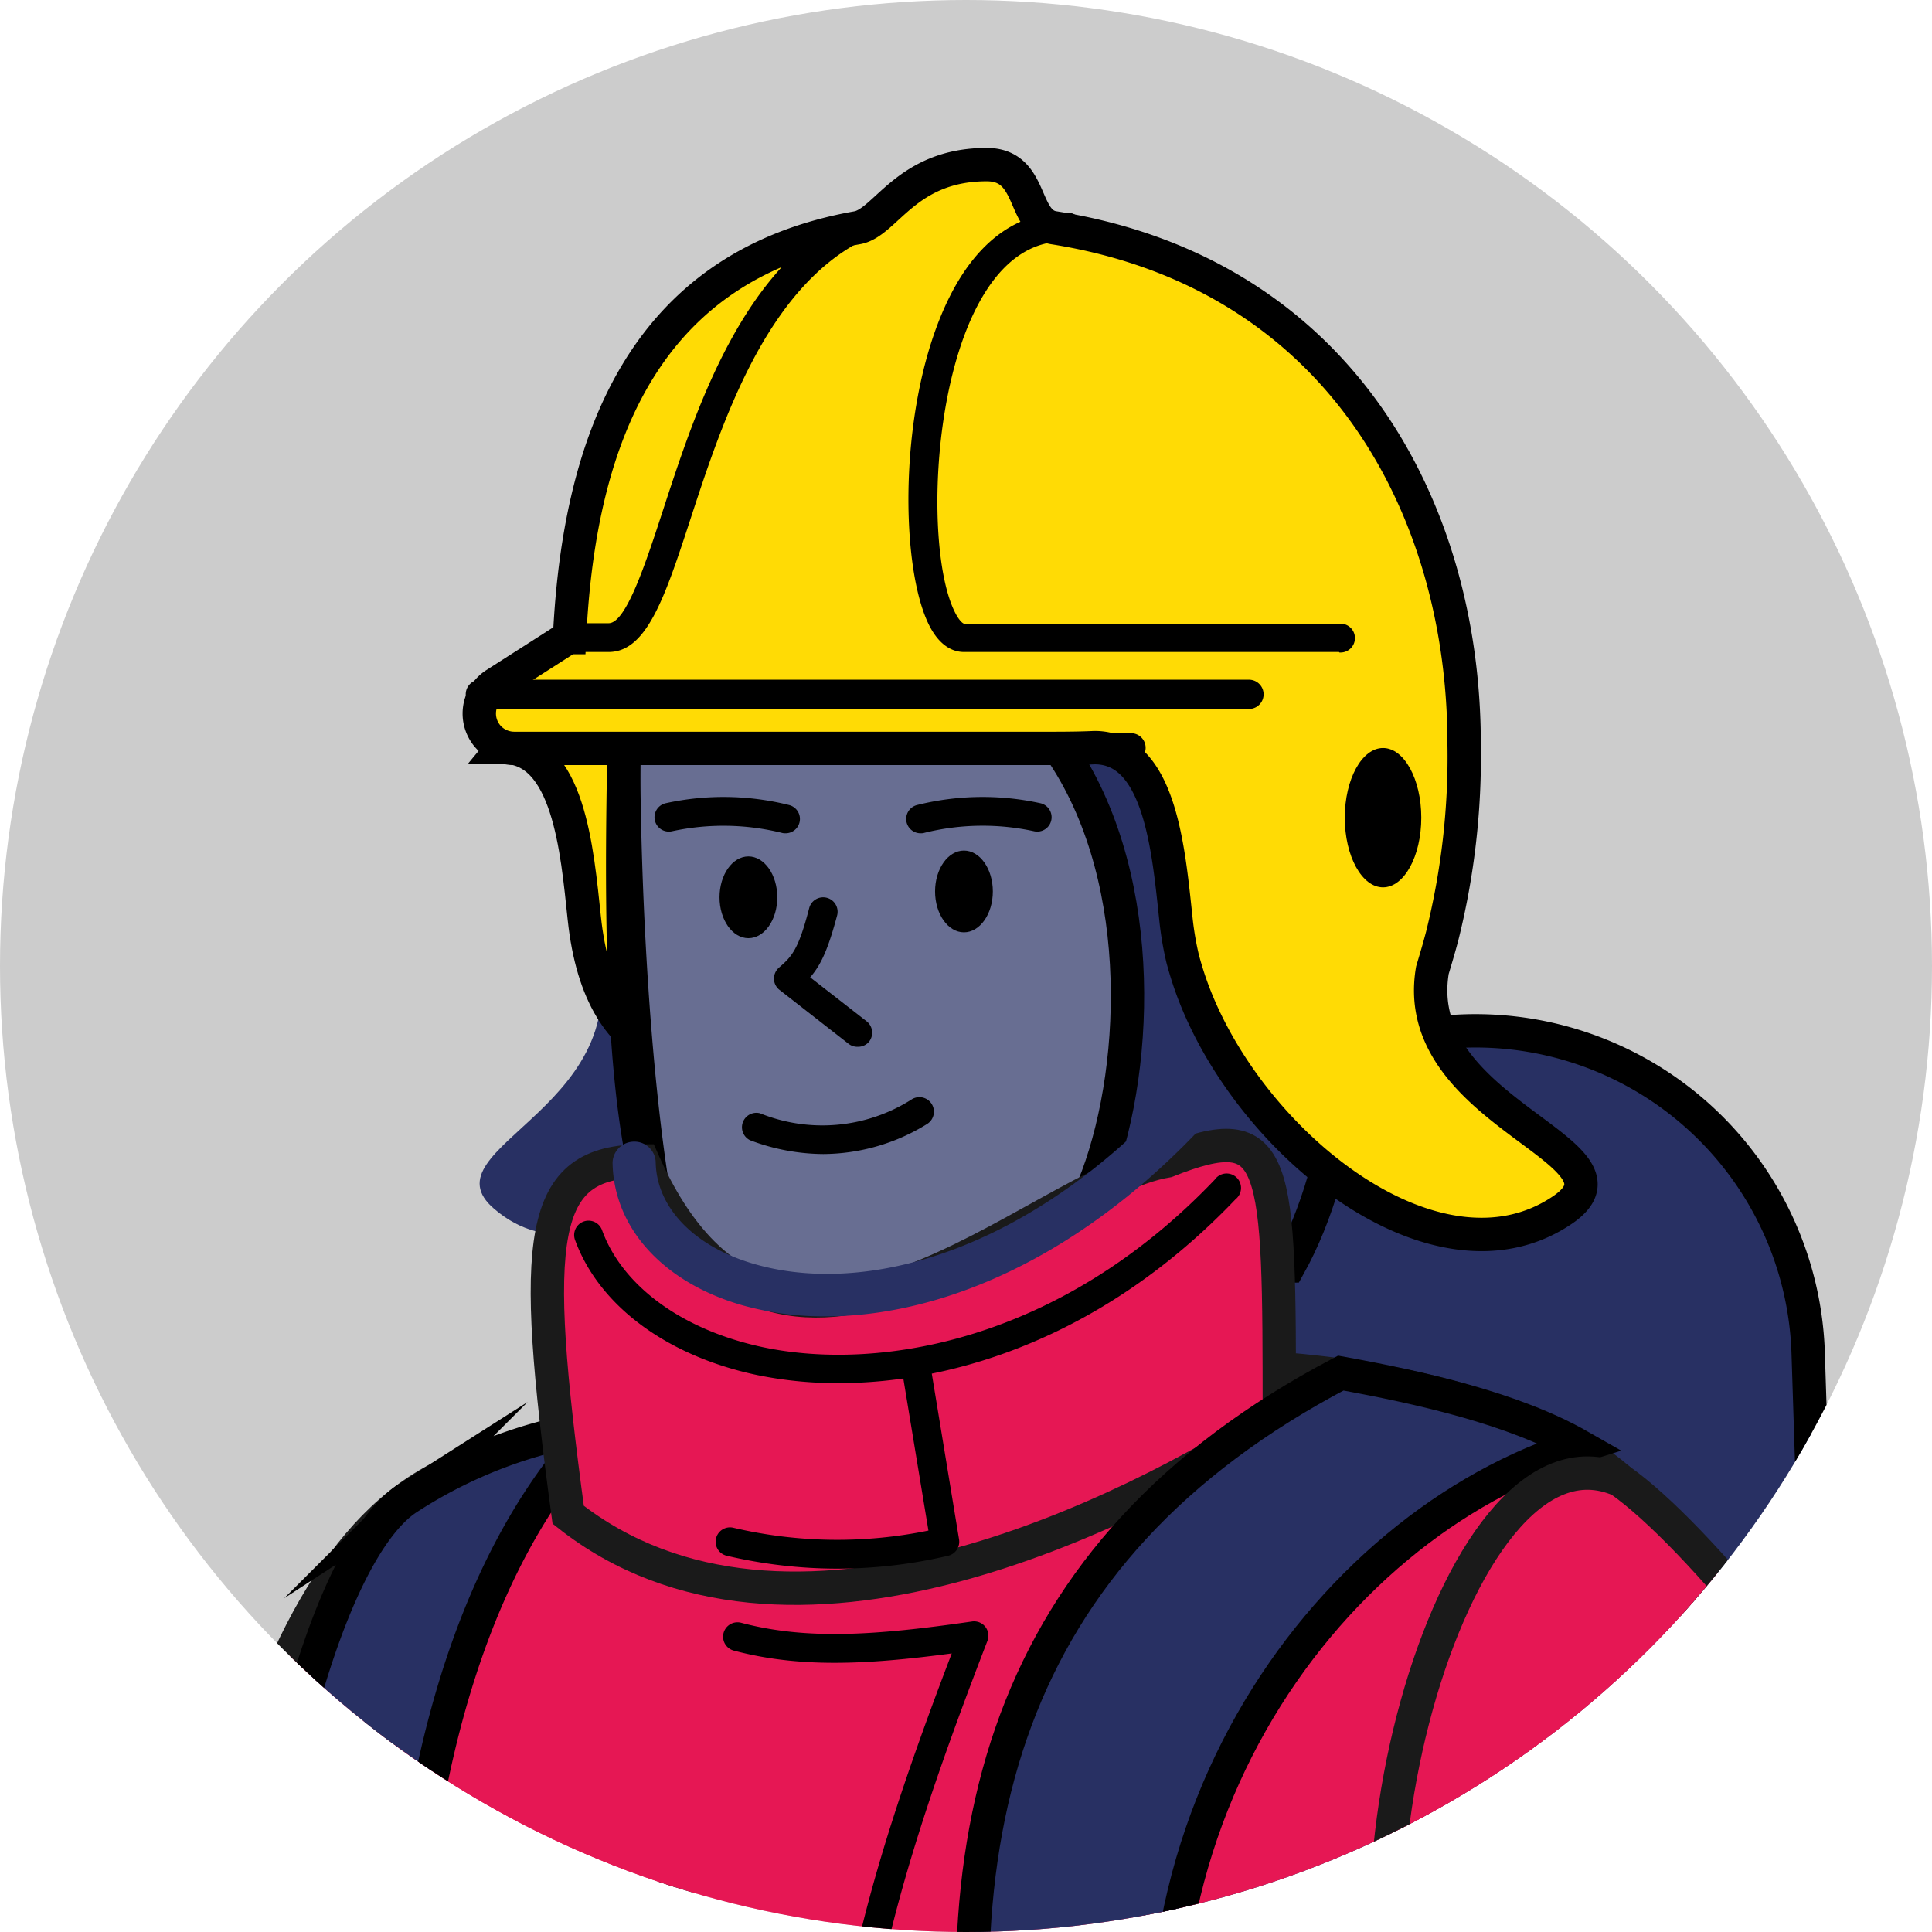 <svg id="Layer_1" data-name="Layer 1" xmlns="http://www.w3.org/2000/svg" xmlns:xlink="http://www.w3.org/1999/xlink" viewBox="0 0 198 198"><defs><style>.cls-1{fill:none;}.cls-2{clip-path:url(#clip-path);}.cls-3{fill:#ccc;}.cls-4{clip-path:url(#clip-path-2);}.cls-5{fill:#e61754;stroke:#1a1a1a;}.cls-10,.cls-5,.cls-6,.cls-8{stroke-miterlimit:10;stroke-width:3.42px;}.cls-6,.cls-7{fill:#283063;}.cls-10,.cls-6,.cls-8{stroke:#000;}.cls-8{fill:#ffdb05;}.cls-9{fill:#fdcdcd;}.cls-10{fill:#686e92;}</style><clipPath id="clip-path"><circle class="cls-1" cx="337.1" cy="99" r="99"/></clipPath><clipPath id="clip-path-2"><circle class="cls-1" cx="99" cy="99" r="99"/></clipPath></defs><circle class="cls-3" cx="99" cy="99" r="99"/><g class="cls-4"><path class="cls-5" d="M41.86,153.45c-39.09,28.33-23.3,190.91-23.3,190.91l37.72-.16L68.49,202.81C72,175.38,62.76,138.31,41.86,153.45Z"/><path class="cls-6" d="M157.89,348.39h0a34.12,34.12,0,0,0,33-35.19l-5.58-174.54a34.12,34.12,0,0,0-35.19-33h0a34.13,34.13,0,0,0-33,35.2l5.57,174.54A34.13,34.13,0,0,0,157.89,348.39Z"/><path class="cls-5" d="M162.87,332.6c-12.7,8.44-40.68,17.65-68.51,17.65-8.8,0-8.18-14.11-16.22-14.11-5.71,0-8.07,15.33-13.4,15.33-19.91,0-32.14-3.31-38.45-11.86,2.59-24.25,8.86-75.91,5.42-86.51-3.09-9-16.3-26.08,4.37-55.59l5.78-40.27c18-14.76,111.51-30.82,129.44.82C189,191.85,129.07,241.47,162.87,332.6Z"/><path d="M89,269.24a1.46,1.46,0,0,1-1.46-1.31c-5.39-46.58-3.95-62,10-98.48-9,1.2-15.72,1.46-22.34-.29a1.47,1.47,0,1,1,.76-2.85c6.73,1.78,13.76,1.3,23.64-.13a1.47,1.47,0,0,1,1.59,2c-14.52,37.6-16.11,52.47-10.68,99.42a1.48,1.48,0,0,1-1.3,1.64Z"/><path class="cls-6" d="M61.21,146.19c-9.09,9.52-14.76,23.42-17.6,39.31l-19,41c.19-37.29,8.59-67.5,17.23-73A48.52,48.52,0,0,1,61.21,146.19Z"/><path class="cls-7" d="M60.67,95.86c6,17.61-17.57,21.64-10,28.05,11,9.39,26.11-8.9,30.71-22.22Z"/><rect class="cls-7" x="56.02" y="115.36" width="97.35" height="11.05" transform="translate(209.39 241.78) rotate(180)"/><path class="cls-8" d="M59.88,94.1c-.74-7-1.6-17.52-8.32-17.52,6-7.31,24.94-5.2,37.88-.43,0,14.79-2.68,23.66-7.75,33.91h0C71.72,110.06,61.58,110.06,59.88,94.1Z"/><path class="cls-9" d="M120.13,112.54l7.9,28.89C104.35,151.05,79,147.88,79,147.88l2.89-43.13Z"/><path class="cls-10" d="M83.76,43.22h0c30.56-5.48,54.64,29.89,34.25,53.3h0l.31,17.07s-5.53,14.71-27.8,20c-6.23,1.49-10.33,2.71-18.56.42-4.56-1.26-5.16-6.4-5.51-12.59-3.14-12.52-2.87-33.33-2.22-55A23.72,23.72,0,0,1,83.76,43.22Z"/><path d="M87.91,107.28A1.47,1.47,0,0,1,87,107l-7.11-5.55a1.46,1.46,0,0,1-.57-1.13,1.49,1.49,0,0,1,.51-1.15c1.33-1.15,2-1.84,3.11-6.14a1.48,1.48,0,0,1,2.86.76c-.92,3.45-1.64,5.07-2.77,6.37l5.79,4.51a1.49,1.49,0,0,1,.25,2.08A1.46,1.46,0,0,1,87.91,107.28Z"/><ellipse cx="76.7" cy="91.96" rx="2.96" ry="4.19"/><path d="M80.48,85.4a1.2,1.2,0,0,1-.38-.05,24.94,24.94,0,0,0-11.22-.16,1.47,1.47,0,1,1-.66-2.87,27.69,27.69,0,0,1,12.63.18,1.47,1.47,0,0,1-.37,2.9Z"/><path d="M94.34,85.4A1.47,1.47,0,0,1,94,82.5a27.69,27.69,0,0,1,12.63-.18,1.47,1.47,0,1,1-.66,2.87,24.76,24.76,0,0,0-11.22.16A1.2,1.2,0,0,1,94.34,85.4Z"/><ellipse cx="98.79" cy="91.36" rx="2.96" ry="4.19"/><path d="M84.38,118.27a21.51,21.51,0,0,1-7.5-1.41,1.48,1.48,0,0,1,1-2.77,17.05,17.05,0,0,0,15.57-1.43A1.48,1.48,0,0,1,95,115.2,20.4,20.4,0,0,1,84.38,118.27Z"/><path d="M68.43,130A1.47,1.47,0,0,1,67,128.9c-3.06-12.19-4.92-39.65-4.25-62.51a1.48,1.48,0,0,1,3,.09c-.67,22.63,1.16,49.73,4.16,61.7A1.47,1.47,0,0,1,68.79,130,1.49,1.49,0,0,1,68.43,130Z"/><path class="cls-6" d="M105.12,130.15C118,126.57,126.86,64,81.94,64c-17.7,0-18,10.37-18,10.37l.17-11c.16-10.46,8.35-19.26,18.57-21.47,12.09-2.62,25.9-.83,36.88,7.92C139,65.36,143.63,109,132.1,129.75Z"/><path class="cls-5" d="M58.23,155.24c22.43,17.74,57.48-.14,72.88-10,0-26.56,0-30.82-11.51-26.26-13.48,2.24-39.94,31.12-53.71,0C55.11,119,54.36,126.57,58.23,155.24Z"/><path class="cls-7" d="M84.62,134.91a31.15,31.15,0,0,1-8.54-1.14c-8.06-2.31-13.16-7.88-13.3-14.54A2.21,2.21,0,0,1,64.94,117a2.18,2.18,0,0,1,2.26,2.16c.11,4.65,4,8.62,10.1,10.38,13.81,4,35.23-3.49,52-29a2.21,2.21,0,1,1,3.7,2.42C118.07,125.64,99.34,134.91,84.62,134.91Z"/><path d="M85.82,160.76a49.67,49.67,0,0,1-11.34-1.32,1.47,1.47,0,1,1,.67-2.87,46.49,46.49,0,0,0,20,.29l-2.59-15.69a1.48,1.48,0,1,1,2.92-.48l2.81,17.08a1.48,1.48,0,0,1-1.12,1.67A49.67,49.67,0,0,1,85.82,160.76Z"/><path d="M85.92,141.75a40.89,40.89,0,0,1-8.33-.83c-9.23-1.94-16.21-7.11-18.66-13.85a1.47,1.47,0,1,1,2.77-1c2.1,5.77,8.27,10.25,16.5,12,12,2.53,30.55-.66,46.29-17.17a1.48,1.48,0,1,1,2.14,2C113.33,136.85,98.06,141.75,85.92,141.75Z"/><path class="cls-8" d="M50.82,70.08l7.41-4.74.14,0c1-21.2,8.22-38.23,29.49-42,2.93-.53,5-6.47,13.26-6.47,4.84,0,3.57,5.94,6.87,6.47,29.3,4.63,42.06,28.77,42.06,52.89h0a75.77,75.77,0,0,1-2.25,19.71h0v0c-.31,1.19-.66,2.35-1,3.49-2.49,14.68,22,18.58,13.38,24.54C147,133,126.73,116.34,121.61,99.67c-.14-.45-.27-.91-.4-1.39a.06.06,0,0,0,0,0h0a32.08,32.08,0,0,1-.7-4.14c-.75-7-1.61-17.52-8.33-17.52-1.28.06-2.7.08-4.37.08H52.74a3.61,3.61,0,0,1-2.53-1A3.58,3.58,0,0,1,50.82,70.08Z"/><path d="M62.38,66.82H58.23a1.48,1.48,0,1,1,0-2.95h4.15c1.79,0,3.8-6.17,5.58-11.62,3.42-10.47,8.11-24.81,19.24-30.31a1.47,1.47,0,1,1,1.31,2.64c-10,5-14.48,18.62-17.74,28.59C68.18,61.09,66.31,66.82,62.38,66.82Z"/><path d="M137.23,66.82H98.79c-.93,0-2.28-.42-3.4-2.43-3.43-6.16-3.45-25.49,3-35.89,2.85-4.59,6.73-6.91,11.18-6.7a1.48,1.48,0,0,1-.13,2.95c-3.38-.15-6.26,1.63-8.54,5.31C95.24,39.19,94.94,57.5,98,63c.42.75.74.92.82.92h38.44a1.48,1.48,0,1,1,0,2.95Z"/><path d="M128,72.66H49.23a1.48,1.48,0,1,1,0-3H128a1.48,1.48,0,1,1,0,3Z"/><path d="M115.91,78.14H52.74a1.48,1.48,0,1,1,0-3h63.17a1.48,1.48,0,1,1,0,3Z"/><ellipse cx="141.74" cy="83.8" rx="3.92" ry="7.14"/><path class="cls-6" d="M101.82,226.48c-6.53-37.78.75-67.45,35.59-85.76,8.25,1.5,17.72,3.63,24.47,7.48-26.1,8.06-50.22,40.5-40.1,80.9,3.74,15,11.51,40.91,38.3,49.43l8.93,18.1C135,296.63,108,262.11,101.82,226.48Z"/><path class="cls-5" d="M135.43,269.78,162,252.35l5.12-8.14,1.78-.1L146.7,217c-12.27-17.75,1.77-73,19.33-65.3,15.5,10.9,61.49,73.8,51.31,109.11-5.06,13.53-46.49,36.74-73.72,44C147.94,295.37,145.18,276.28,135.43,269.78Z"/></g></svg>